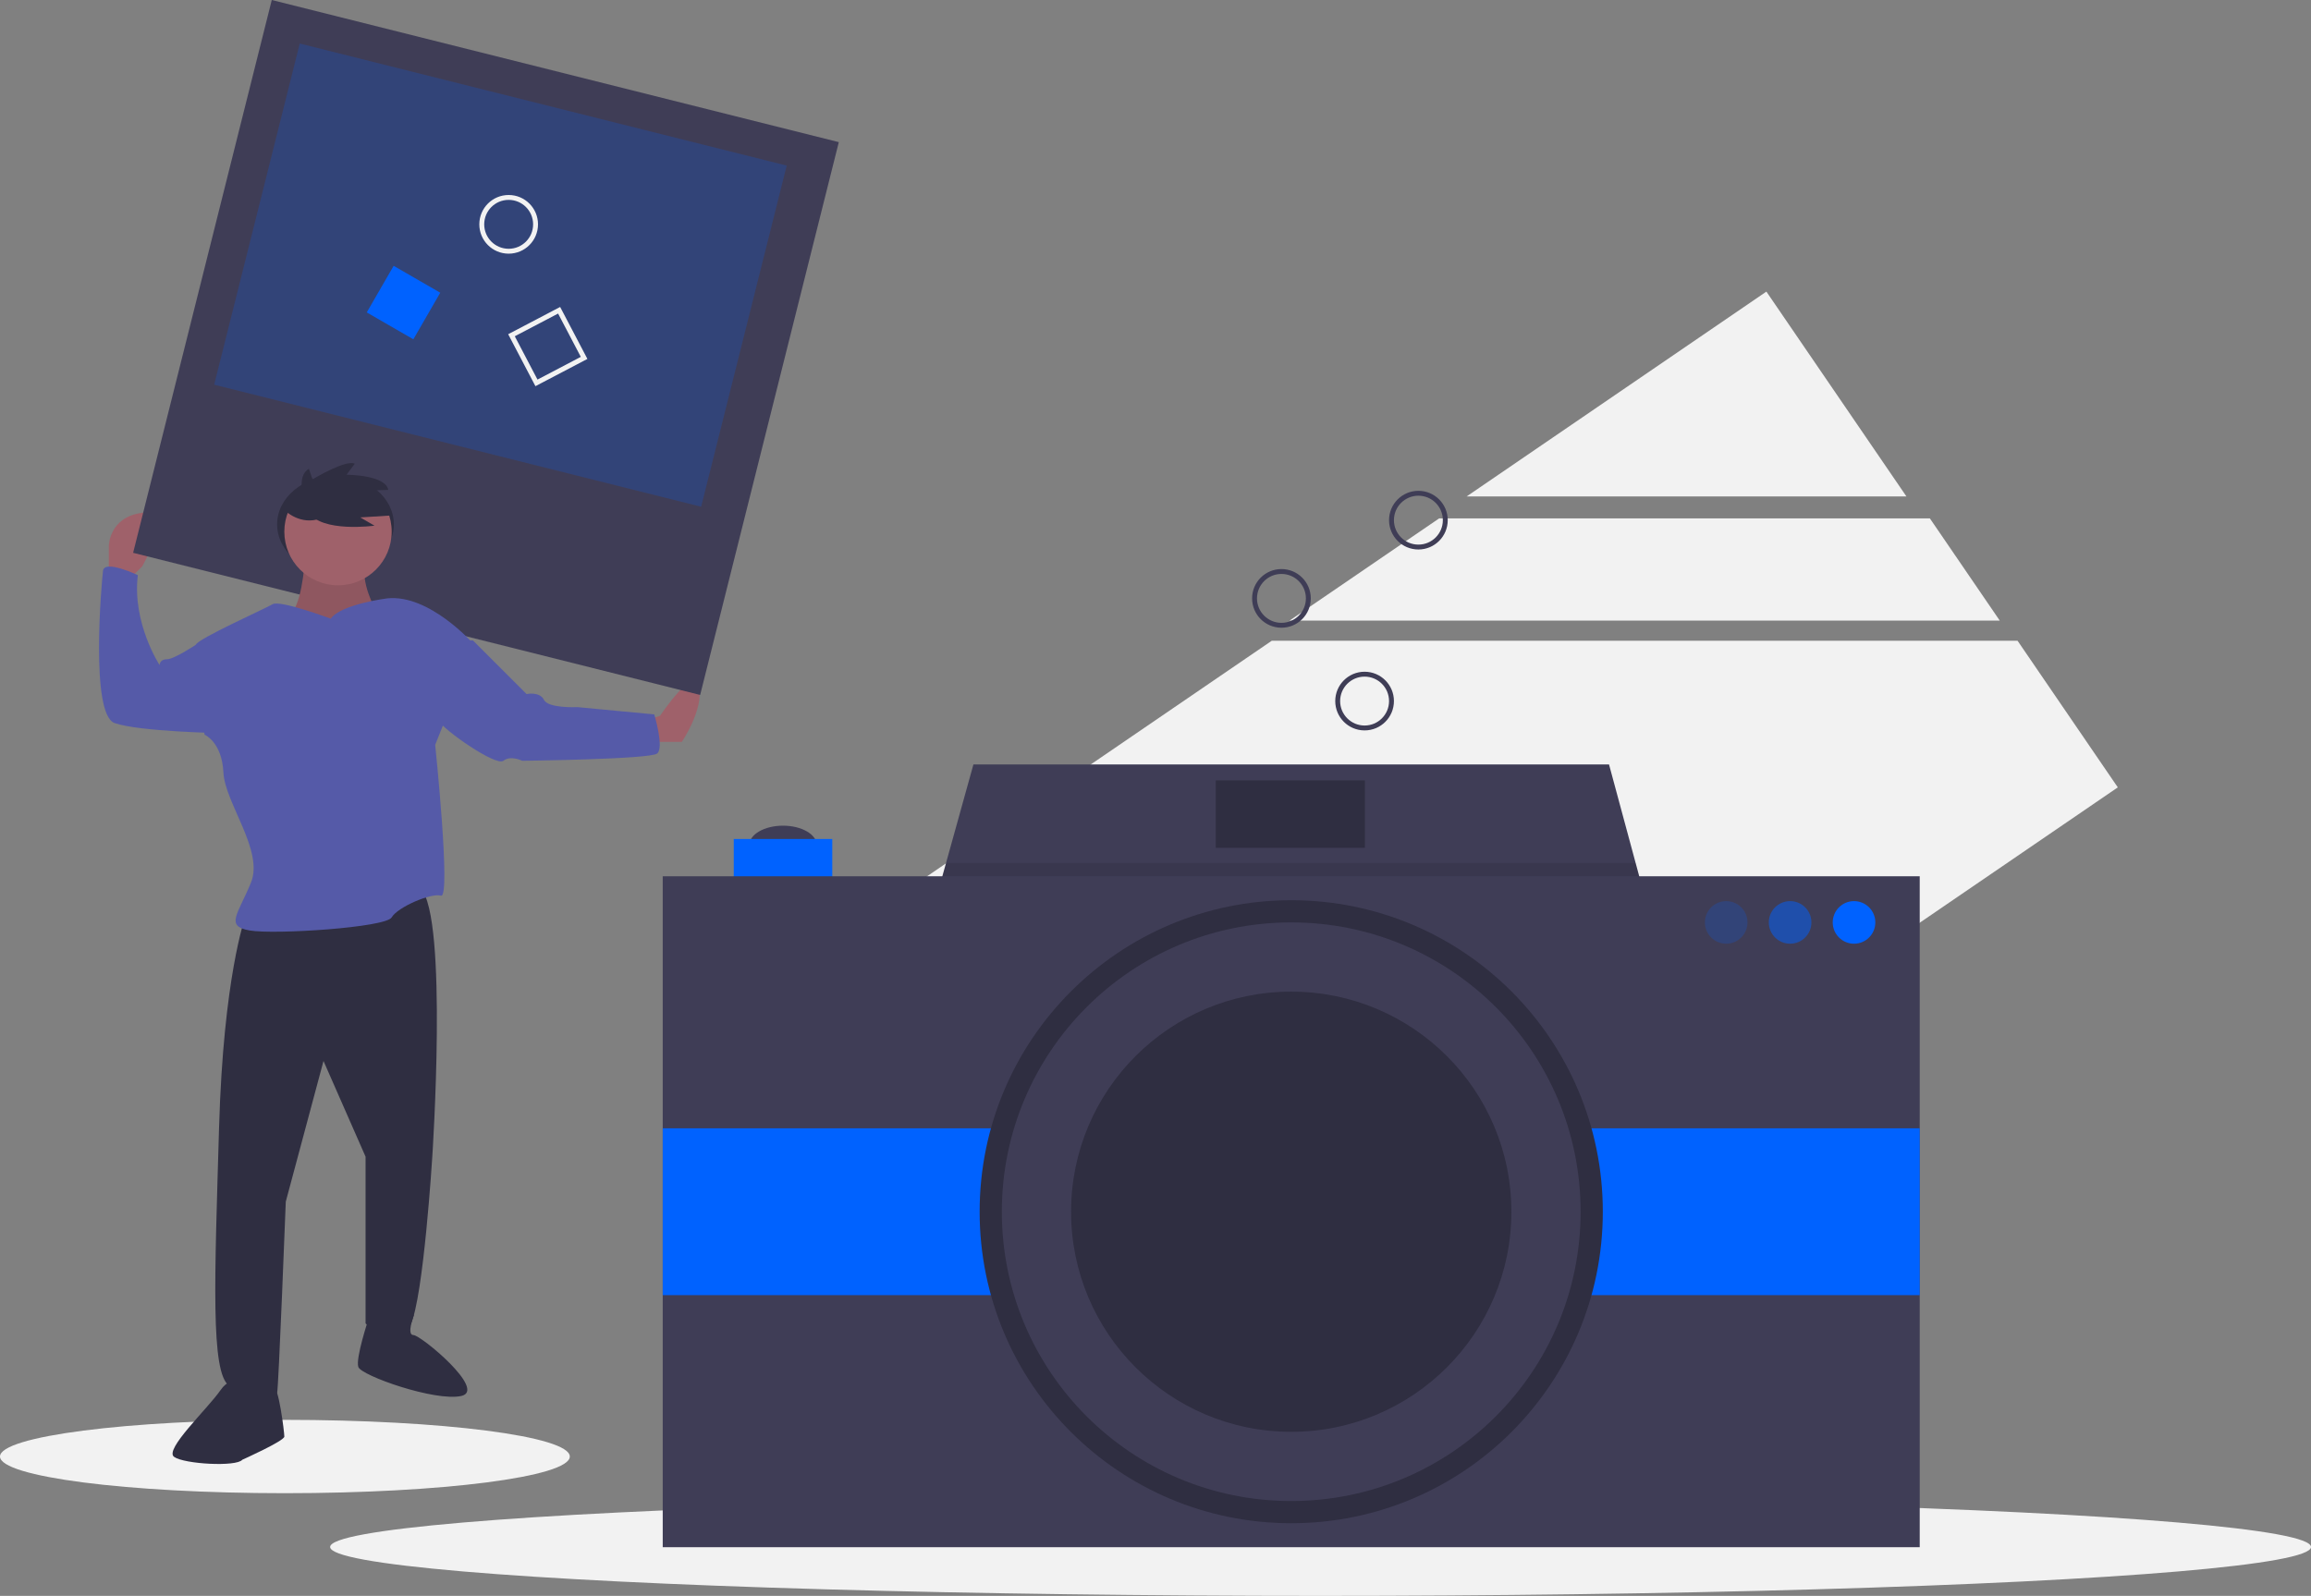 <svg data-name="Layer 1" xmlns="http://www.w3.org/2000/svg" width="945" height="652.757"><rect width="100%" height="100%" fill="#808080" stroke="none"/><path fill="#f2f2f2" d="M722.297 119.274L599.704 203.07h179.87l-57.277-83.796zm66.848 92.748H588.498l-61.169 41.811h290.395l-28.579-41.811zM520.047 262.08L326.168 394.601l138.104 202.045L866 322.053l-40.993-59.973h-304.96z"/><ellipse cx="540" cy="632.757" rx="405" ry="20" fill="#f2f2f2"/><ellipse cx="116.5" cy="595.757" rx="116.5" ry="15" fill="#f2f2f2"/><ellipse cx="320.186" cy="345.709" rx="13.794" ry="7.986" fill="#3f3d56"/><path fill="#3f3d56" d="M682.636 404.151H372.638l7.623-27.442 6.592-23.74 11.195-40.293h259.904l10.875 40.293 7.442 27.587 6.367 23.595z"/><path opacity=".1" d="M676.269 380.556H380.261v-3.847l6.592-23.74h281.974l7.442 27.587z"/><path fill="#0062ff" d="M300.04 343.168h40.292v31.218H300.04z"/><path fill="#3f3d56" d="M271 358.414h514v274.424H271z"/><path fill="#0062ff" d="M271 461.504h514v68.243H271z"/><circle cx="528" cy="495.625" r="127.411" fill="#2f2e41"/><circle cx="528" cy="495.625" r="118.336" fill="#3f3d56"/><circle cx="528" cy="495.625" r="90.023" fill="#2f2e41"/><circle cx="705.867" cy="377.289" r="8.712" fill="#0062ff" opacity=".2"/><circle cx="732.003" cy="377.289" r="8.712" fill="#0062ff" opacity=".5"/><circle cx="758.138" cy="377.289" r="8.712" fill="#0062ff"/><path fill="#2f2e41" d="M497.145 319.21h60.983v27.588h-60.983z"/><path d="M52.799 237.033l5.338-5.338s13.643-23.727 0-21.947-13.642 13.642-13.642 13.642v13.643zM264.56 294.57l5.338-1.78s14.236-21.353 16.015-11.862-7.118 22.54-7.118 22.54H264.56z" fill="#9f616a"/><path fill="#3f3d56" d="M111.132 0L343 58.139l-56.696 226.114-231.868-58.139z"/><path fill="#0062ff" opacity=".2" d="M122.57 17.801l199.131 49.93-34.989 139.542-199.13-49.93z"/><ellipse cx="137.187" cy="214.493" rx="23.865" ry="19.871" fill="#2f2e41"/><path d="M100.252 375.24s-8.897 24.32-10.677 86.01-3.559 100.245 4.152 105.584 18.982 4.152 19.575 2.965 3.559-78.298 3.559-78.298l15.422-57.537 17.202 39.15v68.213s13.05 11.864 18.388.594 8.898-68.808 8.898-68.808 6.525-97.872-4.746-109.735-71.773 11.863-71.773 11.863z" fill="#2f2e41"/><path d="M102.032 566.834s-6.525-5.932-11.864 1.779-23.133 24.32-18.98 27.286 25.505 4.152 27.878 1.186c0 0 17.202-7.711 17.202-9.49s-2.373-21.355-4.746-20.761-8.897 5.338-9.49 0zm55.758-29.066h11.495s-3.191 8.305-.225 8.305 30.251 22.54 19.574 24.913-40.928-8.305-42.115-11.864 4.152-19.574 4.152-19.574l7.118 3.559z" fill="#2f2e41"/><path d="M124.572 229.915s-1.186 20.168-7.118 21.947 18.981 20.168 18.981 20.168l17.202-22.54s-6.525-11.27-4.152-19.575-24.913 0-24.913 0z" fill="#9f616a"/><path d="M124.572 229.915s-1.186 20.168-7.118 21.947 18.981 20.168 18.981 20.168l17.202-22.54s-6.525-11.27-4.152-19.575-24.913 0-24.913 0z" opacity=".1"/><path d="M135.25 253.049s-20.762-7.711-23.728-5.932-30.844 14.236-31.437 16.609 3.559 36.776 3.559 36.776 7.118 2.966 7.71 15.422 16.61 32.031 11.271 45.08-10.677 17.796-.593 19.575 55.757-1.186 58.13-5.338 16.016-10.084 20.168-8.898-2.373-61.689-2.373-61.689l3.559-8.897 11.863-32.624s-17.795-20.168-34.996-18.389c0 0-18.982 2.373-23.134 8.305z" fill="#555aa8"/><path d="M88.982 265.505l-8.897-1.78s-8.898 5.932-11.864 5.932-2.966 2.373-2.966 2.373-11.27-17.202-8.897-36.776c0 0-13.643-6.525-14.236-1.78s-5.338 58.724 4.745 62.283 44.488 4.152 44.488 4.152zm96.093-3.559h8.304l21.947 21.947s5.339-1.186 7.118 2.373 13.643 2.966 13.643 2.966l31.438 2.966s4.152 13.643 1.186 16.015-55.164 2.966-55.164 2.966-4.745-2.373-7.711 0-24.32-12.456-26.693-16.609 5.932-32.624 5.932-32.624z" fill="#555aa8"/><circle cx="138.215" cy="217.459" r="21.947" fill="#9f616a"/><path d="M124.607 204.694s-3.753-9.76 1.69-12.95l1.501 4.316s13.702-8.258 17.268-6.381l-3.379 4.504s15.954 0 17.08 6.194l-5.63.188s6.006 3.941 6.193 10.323l-12.012.75 5.818 3.379s-21.772 3.003-27.027-5.63z" fill="#2f2e41"/><path d="M116.564 208.858s6.36 6.254 14.592 3.167 0-14.405 0-14.405l-5.487-2.744z" fill="#2f2e41"/><path fill="none" stroke="#f2f2f2" stroke-miterlimit="10" stroke-width="2" d="M209.15 137.123l19.483-10.217 10.217 19.484-19.484 10.217z"/><path fill="#0062ff" d="M160.974 108.73l19.052 11-11 19.053-19.052-11z"/><circle cx="558" cy="286.757" r="11" fill="none" stroke="#3f3d56" stroke-miterlimit="10" stroke-width="2"/><circle cx="524" cy="244.757" r="11" fill="none" stroke="#3f3d56" stroke-miterlimit="10" stroke-width="2"/><circle cx="580" cy="212.757" r="11" fill="none" stroke="#3f3d56" stroke-miterlimit="10" stroke-width="2"/><circle cx="208" cy="91.757" r="11" fill="none" stroke="#f2f2f2" stroke-miterlimit="10" stroke-width="2"/></svg>